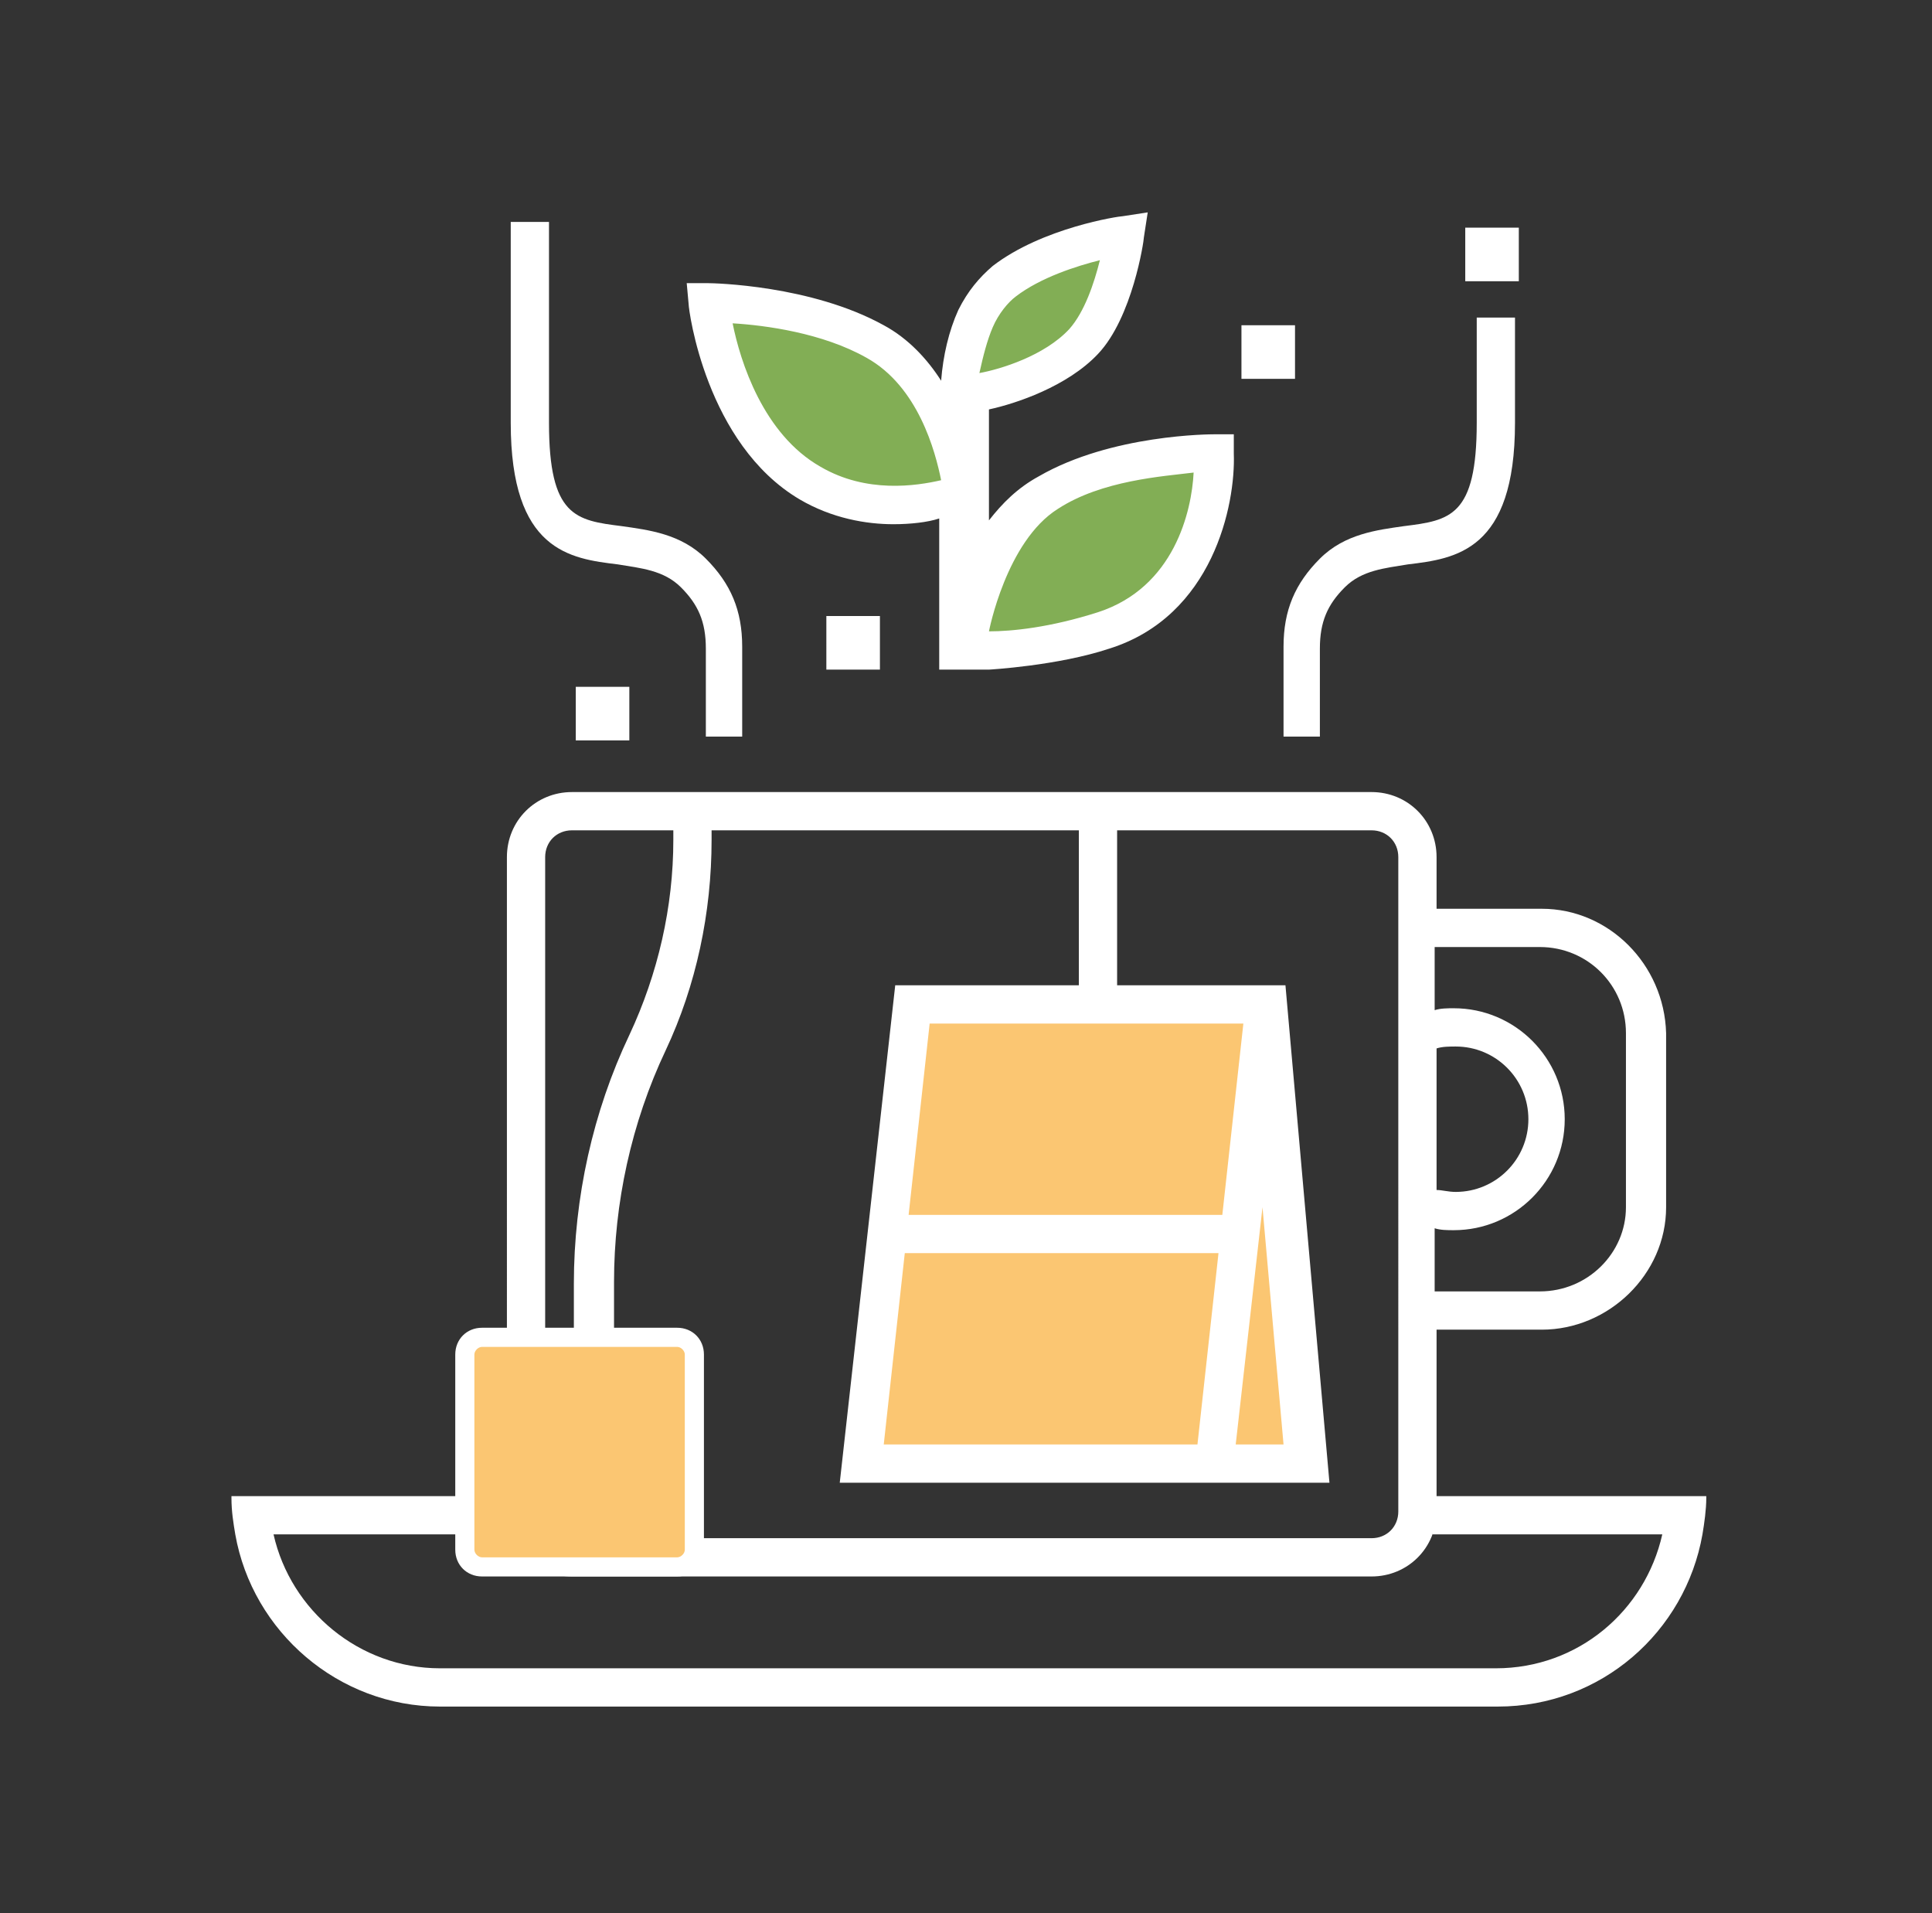 <svg width="101" height="100" fill="none" xmlns="http://www.w3.org/2000/svg"><rect width="100%" height="100%" fill="#333333" stroke="none"/><path d="M74.9 78.2v2h12c-.9 4-4.4 7-8.7 7H23c-4.2 0-7.8-3-8.7-7h12.2v-2H12.1v.1c0 .7.1 1.3.2 1.9.9 5.1 5.4 9 10.7 9h55.3c5.4 0 9.8-3.9 10.7-9 .1-.6.2-1.3.2-1.9v-.1H74.9z" fill="#fff"/><path d="M80.6 47.5h-5.5v-2.7c0-1.9-1.5-3.4-3.4-3.4H29.9c-1.9 0-3.4 1.5-3.4 3.4V79c0 1.9 1.5 3.4 3.4 3.4h41.8c1.9 0 3.4-1.5 3.4-3.4v-9.5h5.5c3.5 0 6.5-2.9 6.5-6.4V54c-.1-3.6-3-6.5-6.5-6.5zm-5.5 7.3c.3-.1.7-.1 1-.1 2.1 0 3.8 1.7 3.8 3.8 0 2.1-1.7 3.8-3.8 3.8-.4 0-.7-.1-1-.1v-7.4zm-2 24.2c0 .8-.6 1.4-1.4 1.4H29.9c-.8 0-1.4-.6-1.4-1.4V44.8c0-.8.6-1.4 1.4-1.4h41.8c.8 0 1.4.6 1.4 1.4V79zM85 63.1c0 2.4-2 4.4-4.5 4.4H75v-3.3c.3.1.7.1 1 .1 3.2 0 5.8-2.6 5.8-5.8 0-3.2-2.6-5.8-5.8-5.8-.3 0-.7 0-1 .1v-3.3h5.5c2.5 0 4.5 2 4.5 4.5v9.1z" fill="#fff"/><path d="M35.4 81.9H25.2c-.5 0-.9-.4-.9-.9V70.8c0-.5.4-.9.9-.9h10.2c.5 0 .9.4.9.9V81c0 .5-.4.9-.9.9z" fill="#FBC672"/><path d="M35.4 82.4H25.2c-.8 0-1.4-.6-1.4-1.4V70.8c0-.8.6-1.4 1.4-1.4h10.2c.8 0 1.4.6 1.4 1.4V81c0 .8-.6 1.4-1.4 1.4zm-10.2-12c-.2 0-.4.2-.4.4V81c0 .2.2.4.4.4h10.2c.2 0 .4-.2.4-.4V70.8c0-.2-.2-.4-.4-.4H25.2z" fill="#fff"/><path d="M68.1 76.5H44.9l2.6-23.9h18.6l2 23.9z" fill="#FBC672"/><path d="M67.2 51.5h-8.8v-9.3h-2v9.3h-9.6l-2.9 26h25.6l-2.3-26zm-4.6 24H46.2l1.1-10h16.4l-1.1 10zm-15.1-12l1.1-10H65l-1.1 10H47.5zm17.1 12L66 63.1l1.1 12.4h-2.5zM32 69.9h-2v-2.8c0-4.5 1-9 2.9-13 1.5-3.2 2.3-6.7 2.3-10.2v-1.3h2v1.3c0 3.8-.8 7.6-2.4 11-1.8 3.8-2.7 8-2.7 12.1v2.9H32zM67.7 17h-2.8v2.8h2.8V17zM46 32.2h-2.8V35H46v-2.8zm-13.1 3.7h-2.8v2.8h2.8v-2.8zm46.5-24h-2.8v2.8h2.8v-2.8zM38.9 38.5h-2v-4.6c0-1.4-.4-2.3-1.3-3.2-.9-.9-2.1-1-3.3-1.2-2.5-.3-5.6-.7-5.6-7.4V11.6h2v10.5c0 4.9 1.4 5.1 3.8 5.4 1.4.2 3.1.4 4.4 1.7 1.3 1.3 1.9 2.7 1.9 4.6v4.7h.1zm28.1 0h2v-4.6c0-1.4.4-2.3 1.3-3.2.9-.9 2.1-1 3.3-1.2 2.5-.3 5.6-.7 5.6-7.4v-5.5h-2v5.5c0 4.9-1.4 5.1-3.8 5.4-1.4.2-3.1.4-4.4 1.7-1.3 1.3-1.9 2.7-1.9 4.6v4.7H67z" fill="#fff"/><path d="M37 15.8s5.1 0 8.7 2c4.1 2.3 4.5 7.9 4.5 7.9s-4 1.6-7.8-.6c-4.6-2.5-5.4-9.3-5.4-9.3zm22.2-3.5s-.9 3.8-2.8 6.1c-2.2 2.7-5.9 2.1-5.9 2.1s-.3-3.2 1.8-5.7c2.5-3 6.9-2.5 6.9-2.5zm4.3 11.4s-5.1 0-8.7 2c-4 2.3-4.3 8.3-4.3 8.3s3 .4 7.3-1c5.9-2 5.7-9.3 5.7-9.3z" fill="#82AE55"/><path d="M64.5 23.7v-1h-1c-.2 0-5.4 0-9.2 2.2-1.1.6-1.9 1.4-2.6 2.3v-5.8c1.4-.3 4.1-1.2 5.7-2.9 1.8-1.9 2.4-5.9 2.4-6.1l.2-1.3-1.3.2c-.2 0-4.2.6-6.8 2.6-.7.6-1.3 1.3-1.8 2.3-.5 1.1-.8 2.4-.9 3.7-.7-1.1-1.7-2.2-3-2.9-3.8-2.1-8.9-2.2-9.2-2.2h-1.1l.1 1.1c0 .3.9 7.3 5.8 10.2 1.7 1 3.5 1.3 4.9 1.3.9 0 1.8-.1 2.4-.3V35h2.6s3.6-.2 6.3-1.1c5.4-1.7 6.6-7.5 6.5-10.2zm-12.6-6.6c.3-.7.8-1.3 1.2-1.6 1.3-1 3.2-1.6 4.4-1.9-.3 1.2-.8 2.7-1.6 3.6-1.3 1.4-3.6 2.1-4.7 2.3.2-.9.4-1.7.7-2.4zm-9 7.3c-3-1.7-4.2-5.5-4.6-7.5 1.7.1 4.7.5 7 1.8 2.7 1.5 3.6 4.9 3.9 6.4-1.3.3-3.9.7-6.3-.7zM57.4 32c-2.5.8-4.5 1-5.7 1 0 0 .9-4.7 3.6-6.4 2.3-1.5 5.5-1.7 7.1-1.9-.1 2-1 6-5 7.3z" fill="#fff"/></svg>